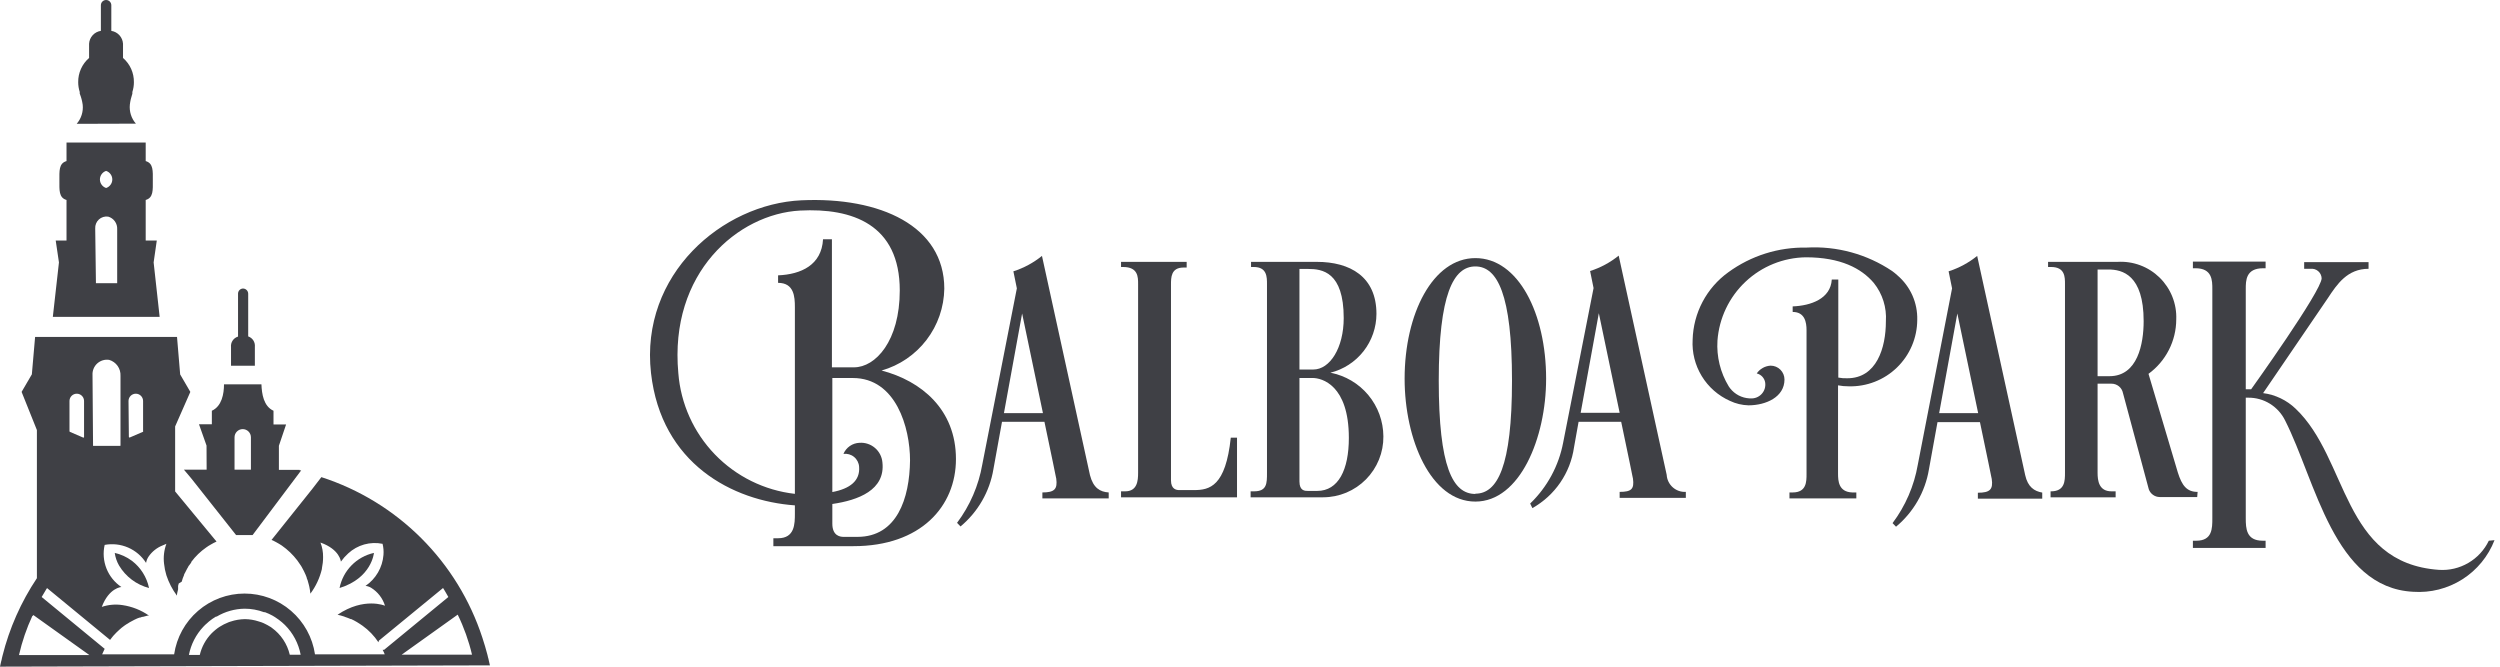 <svg width="150" height="40" viewBox="0 0 150 40" fill="none" xmlns="http://www.w3.org/2000/svg">
<path d="M28.942 39.924H29.396L29.326 39.621C29.326 39.562 29.293 39.502 29.282 39.443L29.25 39.303C29.158 38.952 29.056 38.601 28.942 38.261C28.207 36.006 26.948 33.959 25.269 32.284C23.59 30.61 21.538 29.357 19.282 28.628L18.742 29.329L16.291 32.397C16.387 32.435 16.481 32.48 16.572 32.532C16.685 32.591 16.798 32.661 16.906 32.731C17.262 32.98 17.577 33.282 17.84 33.628C17.916 33.73 17.986 33.833 18.056 33.941L18.105 34.022L18.202 34.205L18.24 34.276C18.262 34.318 18.282 34.361 18.299 34.405L18.332 34.475L18.397 34.637C18.397 34.697 18.44 34.756 18.456 34.816C18.472 34.875 18.505 34.983 18.526 35.069L18.559 35.204C18.589 35.342 18.61 35.48 18.623 35.62V35.62C18.953 35.177 19.188 34.672 19.315 34.135C19.315 34.123 19.315 34.11 19.315 34.097C19.362 33.876 19.386 33.649 19.385 33.422V33.422C19.389 33.125 19.336 32.83 19.228 32.553V32.553C20.395 32.964 20.454 33.698 20.454 33.698C20.581 33.519 20.728 33.354 20.891 33.206C21.165 32.953 21.494 32.769 21.853 32.668C22.212 32.568 22.589 32.554 22.954 32.629C23.008 32.847 23.027 33.074 23.008 33.298C22.979 33.669 22.866 34.028 22.679 34.35C22.492 34.671 22.236 34.947 21.928 35.156H21.96C22.037 35.167 22.111 35.189 22.182 35.221V35.221L22.263 35.264C22.664 35.51 22.962 35.894 23.1 36.344C23.1 36.344 21.847 35.804 20.254 36.884C20.389 36.916 20.519 36.948 20.648 36.992L20.713 37.019C20.821 37.056 20.929 37.094 21.037 37.143H21.07C21.186 37.196 21.3 37.255 21.41 37.321C21.523 37.391 21.637 37.461 21.75 37.542C22.127 37.812 22.451 38.149 22.706 38.536L22.733 38.439L26.583 35.28C26.583 35.28 26.788 35.604 26.901 35.82L23.046 38.989H22.959C23.006 39.077 23.048 39.167 23.084 39.26H18.899C18.749 38.246 18.24 37.32 17.464 36.651C16.689 35.981 15.698 35.613 14.674 35.613C13.649 35.613 12.659 35.981 11.883 36.651C11.107 37.32 10.598 38.246 10.448 39.26H6.129C6.164 39.171 6.203 39.085 6.247 39L6.28 38.93L2.5 35.82C2.581 35.674 2.721 35.447 2.786 35.339L2.824 35.285L6.604 38.395C6.644 38.337 6.687 38.282 6.733 38.228C6.755 38.198 6.779 38.169 6.804 38.142C6.858 38.077 6.922 38.012 6.982 37.953L7.149 37.796L7.295 37.667L7.468 37.537L7.57 37.467L7.673 37.407L7.754 37.353L7.84 37.305L8.073 37.181L8.132 37.154L8.224 37.11L8.369 37.056H8.407L8.526 37.013H8.569L8.85 36.938H8.942C8.467 36.606 7.922 36.39 7.349 36.306C6.932 36.242 6.506 36.279 6.107 36.414V36.414C6.544 35.258 7.284 35.221 7.284 35.221C6.881 34.951 6.568 34.564 6.389 34.113C6.21 33.662 6.172 33.167 6.28 32.694C6.754 32.605 7.244 32.661 7.687 32.853C8.13 33.046 8.505 33.366 8.764 33.773C8.787 33.638 8.838 33.509 8.915 33.395C9.125 33.09 9.422 32.855 9.768 32.721C9.838 32.686 9.91 32.655 9.984 32.629V32.629C9.842 33.011 9.794 33.422 9.844 33.827C9.868 34.062 9.915 34.293 9.984 34.519C10.128 34.956 10.341 35.368 10.616 35.739C10.616 35.609 10.659 35.485 10.686 35.361V35.248C10.688 35.217 10.688 35.186 10.686 35.156C10.701 35.108 10.714 35.059 10.724 35.01L10.902 34.902C10.939 34.761 10.988 34.624 11.048 34.492V34.492C11.048 34.492 11.048 34.492 11.048 34.459C11.048 34.427 11.048 34.459 11.048 34.459L11.096 34.378C11.107 34.352 11.119 34.327 11.134 34.303C11.161 34.243 11.194 34.184 11.226 34.124L11.296 34.006C11.296 33.973 11.334 33.941 11.355 33.914L11.474 33.752V33.719C11.725 33.38 12.03 33.085 12.376 32.845C12.461 32.784 12.549 32.728 12.641 32.677C12.754 32.609 12.871 32.547 12.992 32.494L10.508 29.486V25.587L11.42 23.514L10.81 22.466L10.621 20.215H2.106L1.911 22.461L1.296 23.514L2.214 25.803V34.691C1.261 36.118 0.561 37.698 0.146 39.362V39.362L0.113 39.502C0.113 39.562 0.081 39.621 0.07 39.681L0 39.999L28.942 39.924ZM27.463 36.878C27.837 37.645 28.125 38.451 28.321 39.281H24.099L27.463 36.878ZM12.203 37.602C12.272 37.526 12.346 37.456 12.425 37.391L12.538 37.289C12.669 37.181 12.808 37.083 12.954 36.997H12.997C13.507 36.693 14.088 36.529 14.682 36.522C15.078 36.522 15.471 36.594 15.843 36.733H15.902C16.056 36.79 16.206 36.858 16.35 36.938C16.402 36.965 16.453 36.996 16.501 37.029L16.728 37.186C16.858 37.282 16.98 37.386 17.095 37.499V37.499C17.584 37.986 17.913 38.609 18.04 39.286H17.387C17.235 38.633 16.852 38.058 16.307 37.667C16.269 37.635 16.227 37.608 16.183 37.586C16.098 37.532 16.009 37.483 15.918 37.44C15.843 37.4 15.766 37.366 15.686 37.337L15.513 37.283C15.25 37.197 14.975 37.151 14.698 37.148C14.406 37.152 14.116 37.201 13.839 37.294L13.737 37.326C13.634 37.366 13.533 37.411 13.434 37.461C13.375 37.491 13.317 37.523 13.262 37.559C13.189 37.599 13.118 37.644 13.051 37.694C12.963 37.759 12.878 37.83 12.797 37.904L12.7 37.996C12.348 38.356 12.101 38.806 11.987 39.297H11.334C11.457 38.661 11.759 38.073 12.203 37.602V37.602ZM7.711 24.059C7.711 23.943 7.757 23.832 7.839 23.75C7.921 23.668 8.032 23.622 8.148 23.622C8.264 23.622 8.375 23.668 8.457 23.75C8.539 23.832 8.585 23.943 8.585 24.059V25.868C8.588 25.874 8.59 25.881 8.59 25.887C8.59 25.894 8.588 25.9 8.585 25.906L7.781 26.252C7.781 26.252 7.732 26.252 7.732 26.214L7.711 24.059ZM5.551 22.504C5.543 22.375 5.564 22.245 5.613 22.125C5.661 22.005 5.736 21.897 5.832 21.809C5.928 21.722 6.042 21.657 6.166 21.619C6.291 21.581 6.422 21.572 6.55 21.592C6.755 21.652 6.933 21.78 7.057 21.954C7.18 22.129 7.241 22.34 7.23 22.553V26.727C7.23 26.734 7.227 26.741 7.222 26.746C7.217 26.751 7.21 26.754 7.203 26.754H5.583C5.583 26.754 5.583 26.754 5.583 26.727L5.551 22.504ZM4.169 24.059C4.169 23.943 4.215 23.832 4.297 23.75C4.379 23.668 4.49 23.622 4.606 23.622C4.722 23.622 4.833 23.668 4.915 23.75C4.997 23.832 5.043 23.943 5.043 24.059V26.219C5.044 26.225 5.042 26.231 5.04 26.237C5.037 26.242 5.034 26.247 5.029 26.251C5.024 26.254 5.018 26.257 5.012 26.258C5.007 26.259 5 26.259 4.995 26.257L4.196 25.912C4.188 25.908 4.181 25.903 4.177 25.896C4.172 25.89 4.169 25.882 4.169 25.874V24.059ZM1.971 36.959C1.981 36.94 1.99 36.92 1.998 36.9L5.362 39.303H1.139C1.325 38.488 1.596 37.695 1.949 36.938L1.971 36.959Z" fill="#3F4045"/>
<path d="M7.91 33.645C7.605 33.419 7.255 33.258 6.884 33.175V33.175C6.921 33.441 7.009 33.698 7.143 33.931C7.542 34.6 8.188 35.085 8.942 35.281V35.281C8.807 34.629 8.44 34.047 7.91 33.645V33.645Z" fill="#3F4045"/>
<path d="M22.436 33.175C21.925 33.288 21.458 33.547 21.092 33.921C20.725 34.295 20.476 34.767 20.373 35.281V35.281C22.311 34.681 22.436 33.175 22.436 33.175Z" fill="#3F4045"/>
<path d="M15.292 21.944V20.811C15.306 20.676 15.274 20.541 15.202 20.427C15.129 20.313 15.02 20.228 14.892 20.184V17.625C14.892 17.542 14.859 17.462 14.8 17.403C14.742 17.345 14.662 17.311 14.579 17.311C14.499 17.314 14.424 17.348 14.368 17.405C14.313 17.463 14.282 17.54 14.282 17.619V20.195C14.149 20.235 14.034 20.319 13.957 20.435C13.88 20.55 13.846 20.689 13.861 20.827V21.944H15.313H15.292Z" fill="#3F4045"/>
<path d="M12.398 28.182H11.037L11.464 28.689L14.164 32.102H14.299C14.423 32.102 14.552 32.102 14.682 32.102C14.788 32.097 14.894 32.097 15.001 32.102H15.157L18.073 28.22H17.981V28.193H16.734V26.746L17.166 25.466H16.41V24.645C15.816 24.375 15.708 23.641 15.686 23.058H13.44C13.44 23.641 13.305 24.375 12.711 24.645V25.455H11.939L12.392 26.735L12.398 28.182ZM14.072 26.238C14.072 26.108 14.123 25.983 14.216 25.891C14.308 25.798 14.433 25.747 14.563 25.747C14.693 25.747 14.818 25.798 14.911 25.891C15.003 25.983 15.055 26.108 15.055 26.238V28.182H14.072V26.238Z" fill="#3F4045"/>
<path d="M8.153 7.419C8.018 7.263 7.915 7.081 7.853 6.884C7.791 6.687 7.77 6.48 7.791 6.274C7.818 6.052 7.869 5.833 7.942 5.621C7.945 5.601 7.945 5.581 7.942 5.562V5.518C8.004 5.328 8.035 5.13 8.034 4.93C8.038 4.655 7.981 4.382 7.869 4.131C7.756 3.88 7.589 3.657 7.381 3.477V2.624C7.37 2.435 7.294 2.255 7.166 2.114C7.038 1.974 6.867 1.881 6.679 1.852V0.313C6.679 0.23 6.646 0.15 6.587 0.092C6.529 0.033 6.449 0 6.366 0C6.283 0 6.203 0.033 6.144 0.092C6.086 0.15 6.053 0.23 6.053 0.313V1.852C5.864 1.879 5.69 1.971 5.561 2.112C5.432 2.253 5.356 2.434 5.345 2.624V3.477C5.137 3.657 4.97 3.88 4.858 4.131C4.745 4.382 4.688 4.655 4.692 4.93C4.692 5.13 4.723 5.328 4.784 5.518V5.518C4.784 5.535 4.784 5.551 4.784 5.567V5.616C4.87 5.831 4.93 6.056 4.962 6.285C4.984 6.491 4.963 6.698 4.9 6.895C4.838 7.092 4.736 7.274 4.6 7.43L8.153 7.419Z" fill="#3F4045"/>
<path d="M9.579 19.012L9.218 15.745L9.407 14.433H8.742V11.998C9.212 11.863 9.169 11.393 9.169 10.831C9.169 10.27 9.212 9.8 8.742 9.665V8.553H3.991V9.665C3.521 9.8 3.564 10.27 3.564 10.831C3.564 11.393 3.521 11.863 3.991 11.998V14.433H3.343L3.537 15.745L3.17 19.012H9.579ZM6.367 10.254C6.475 10.289 6.569 10.358 6.635 10.45C6.702 10.542 6.738 10.653 6.738 10.767C6.738 10.88 6.702 10.991 6.635 11.083C6.569 11.175 6.475 11.244 6.367 11.28C6.258 11.244 6.164 11.175 6.098 11.083C6.031 10.991 5.995 10.88 5.995 10.767C5.995 10.653 6.031 10.542 6.098 10.45C6.164 10.358 6.258 10.289 6.367 10.254ZM5.713 13.709C5.707 13.609 5.724 13.508 5.762 13.414C5.8 13.32 5.858 13.237 5.933 13.168C6.007 13.1 6.096 13.049 6.192 13.02C6.289 12.99 6.391 12.982 6.491 12.997C6.653 13.043 6.795 13.143 6.893 13.28C6.991 13.418 7.04 13.584 7.031 13.753V16.992H5.756L5.713 13.709Z" fill="#3F4045"/>
<path d="M71.641 29.405H70.758C70.592 29.405 70.259 29.363 70.259 28.822V17.077C70.259 16.652 70.259 16.053 71.008 16.053H71.2V15.712H67.262V16.02H67.387C68.286 16.02 68.286 16.619 68.286 17.044V28.373C68.286 28.831 68.244 29.48 67.512 29.48H67.262V29.838H74.221V26.259H73.847C73.539 29.18 72.581 29.405 71.641 29.405Z" fill="#3F4045"/>
<path d="M83.003 26.184C82.998 25.277 82.678 24.4 82.098 23.703C81.518 23.006 80.714 22.533 79.823 22.363C80.611 22.166 81.311 21.712 81.812 21.073C82.312 20.434 82.585 19.645 82.587 18.833C82.587 16.594 80.997 15.712 79.008 15.712H75.062V16.02H75.229C76.019 16.02 76.019 16.619 76.019 17.044V28.373C76.019 28.997 76.019 29.48 75.245 29.48H75.037V29.838H79.391C79.868 29.837 80.341 29.741 80.781 29.557C81.222 29.372 81.622 29.102 81.957 28.763C82.293 28.423 82.558 28.02 82.738 27.578C82.918 27.135 83.008 26.661 83.003 26.184V26.184ZM77.967 16.137H78.492C79.324 16.137 80.623 16.303 80.623 19.083C80.623 20.881 79.79 22.171 78.8 22.171H77.967V16.137ZM78.467 29.455C78.3 29.455 77.967 29.455 77.967 28.889V22.679H78.758C79.307 22.679 80.931 23.095 80.931 26.275C80.931 28.181 80.306 29.455 79.033 29.455H78.467Z" fill="#3F4045"/>
<path d="M88.522 15.486C85.975 15.486 84.277 18.816 84.277 22.72C84.277 26.374 85.85 30.095 88.522 30.095C91.194 30.095 92.767 26.274 92.767 22.72C92.767 18.833 91.111 15.486 88.522 15.486ZM88.522 29.637C87.165 29.637 86.325 28.022 86.325 22.837C86.325 17.651 87.207 15.986 88.522 15.986C89.837 15.986 90.72 17.651 90.72 22.837C90.72 28.022 89.837 29.621 88.522 29.621V29.637Z" fill="#3F4045"/>
<path d="M131.857 29.514C131.208 29.514 130.917 29.139 130.667 28.34L128.91 22.43C129.425 22.055 129.843 21.564 130.132 20.997C130.422 20.43 130.573 19.803 130.575 19.167C130.594 18.702 130.514 18.238 130.342 17.806C130.17 17.373 129.91 16.982 129.577 16.656C129.245 16.331 128.848 16.078 128.412 15.916C127.976 15.753 127.51 15.684 127.046 15.712H122.884V16.02H123.067C123.899 16.02 123.899 16.619 123.899 17.044V28.373C123.899 28.831 123.899 29.48 123.067 29.48H123.034V29.838H126.938V29.48H126.688C125.93 29.48 125.855 28.831 125.855 28.373V23.021H126.688C126.851 23.02 127.009 23.076 127.136 23.179C127.262 23.282 127.348 23.427 127.379 23.587L128.927 29.355C128.975 29.49 129.062 29.607 129.179 29.69C129.295 29.774 129.433 29.82 129.576 29.822H131.832L131.857 29.514ZM126.571 22.571H125.855V16.17H126.505C127.337 16.17 128.619 16.486 128.619 19.267C128.619 20.632 128.261 22.571 126.571 22.571Z" fill="#3F4045"/>
<path d="M52.895 22.231C53.967 21.926 54.911 21.283 55.589 20.398C56.267 19.514 56.641 18.434 56.658 17.32C56.658 13.566 52.82 11.801 48.084 12.018C43.347 12.234 38.395 16.454 39.06 22.381C39.676 27.834 43.963 30.056 47.693 30.322V30.805C47.693 31.421 47.693 32.295 46.685 32.295H46.402V32.77H51.205C55.251 32.77 57.357 30.381 57.357 27.542C57.357 24.57 55.284 22.856 52.895 22.231ZM40.7 22.39C40.143 16.346 44.296 12.834 48.001 12.634C51.139 12.467 53.986 13.466 53.986 17.428C53.986 20.467 52.529 22.04 51.239 22.04H49.915V14.357H49.382C49.299 15.905 48.059 16.463 46.685 16.521V16.971C47.643 16.971 47.693 17.803 47.693 18.427V29.631C45.867 29.424 44.171 28.588 42.895 27.267C41.619 25.945 40.843 24.221 40.7 22.39V22.39ZM51.447 32.212H50.614C50.414 32.212 49.94 32.154 49.94 31.421V30.239C51.488 30.014 53.128 29.407 52.945 27.742C52.915 27.405 52.755 27.094 52.498 26.875C52.241 26.655 51.909 26.545 51.572 26.568C51.364 26.576 51.163 26.642 50.992 26.76C50.821 26.878 50.687 27.043 50.606 27.234C50.719 27.219 50.834 27.227 50.944 27.259C51.054 27.29 51.157 27.344 51.245 27.417C51.333 27.489 51.405 27.579 51.457 27.681C51.509 27.783 51.54 27.894 51.547 28.008C51.613 28.841 51.005 29.323 49.94 29.523V22.681H51.172C53.761 22.681 54.602 25.661 54.602 27.625C54.577 29.906 53.819 32.212 51.447 32.212Z" fill="#3F4045"/>
<path d="M110.282 28.407V23.121C110.493 23.161 110.708 23.18 110.923 23.179C111.456 23.194 111.987 23.101 112.484 22.907C112.981 22.714 113.435 22.423 113.818 22.051C114.201 21.68 114.506 21.235 114.715 20.744C114.924 20.253 115.033 19.726 115.035 19.192C115.048 18.688 114.949 18.187 114.745 17.726C114.54 17.266 114.235 16.856 113.853 16.528C113.75 16.433 113.642 16.344 113.528 16.262C112.015 15.246 110.212 14.753 108.392 14.855C106.707 14.823 105.058 15.344 103.697 16.337C103.053 16.801 102.525 17.407 102.154 18.109C101.783 18.811 101.579 19.589 101.558 20.382C101.514 21.149 101.705 21.911 102.105 22.567C102.505 23.223 103.095 23.741 103.797 24.053C104.143 24.218 104.521 24.309 104.904 24.32C105.961 24.32 107.069 23.82 107.069 22.771C107.069 22.55 106.981 22.339 106.825 22.183C106.669 22.026 106.457 21.939 106.236 21.939C106.071 21.948 105.91 21.995 105.766 22.076C105.622 22.157 105.498 22.269 105.404 22.405C105.533 22.436 105.65 22.505 105.741 22.603C105.831 22.701 105.891 22.823 105.911 22.954C105.929 23.078 105.919 23.204 105.882 23.324C105.844 23.443 105.78 23.552 105.695 23.643C105.609 23.734 105.504 23.805 105.387 23.85C105.271 23.895 105.145 23.913 105.021 23.903H104.963C104.738 23.89 104.518 23.829 104.318 23.725C104.119 23.62 103.944 23.474 103.805 23.296L103.722 23.179C103.221 22.354 102.986 21.395 103.048 20.432C103.148 19.088 103.747 17.829 104.729 16.905C105.71 15.98 107.002 15.457 108.35 15.438V15.438C110.423 15.438 111.68 16.095 112.429 16.978C112.951 17.628 113.209 18.451 113.153 19.284C113.153 20.873 112.596 22.696 110.839 22.696C110.658 22.703 110.477 22.689 110.298 22.655V18.742V16.77H109.907C109.84 17.927 108.65 18.343 107.56 18.384V18.717C108.292 18.717 108.392 19.342 108.392 19.808V28.44C108.392 28.898 108.392 29.547 107.56 29.547H107.368V29.905H111.38V29.547H111.131C110.315 29.514 110.282 28.864 110.282 28.407Z" fill="#3F4045"/>
<path d="M149.329 32.443C149.062 33.001 148.633 33.465 148.099 33.776C147.565 34.088 146.95 34.233 146.333 34.191C140.506 33.775 140.914 27.532 137.734 24.519C137.201 24.008 136.518 23.681 135.786 23.587L139.674 17.885C140.223 17.052 140.839 16.128 142.113 16.128V15.729H138.25V16.128H138.633C138.714 16.119 138.797 16.127 138.875 16.15C138.954 16.174 139.026 16.214 139.089 16.267C139.151 16.32 139.202 16.385 139.238 16.459C139.274 16.532 139.295 16.612 139.299 16.694C139.299 17.452 135.07 23.354 135.07 23.354H134.746V17.343C134.746 16.836 134.746 16.095 135.786 16.095H135.936V15.695H131.574V16.095H131.732C132.74 16.095 132.74 16.836 132.74 17.343V31.095C132.74 31.703 132.74 32.443 131.782 32.443H131.574V32.876H135.936V32.443H135.761C134.771 32.443 134.746 31.703 134.746 31.095V23.861H134.896C135.357 23.857 135.81 23.984 136.201 24.227C136.593 24.471 136.908 24.82 137.11 25.235C138.958 28.889 140.031 35.265 144.793 35.507C145.83 35.579 146.863 35.317 147.741 34.76C148.618 34.203 149.295 33.379 149.671 32.41L149.329 32.443Z" fill="#3F4045"/>
<path d="M65.398 28.506L62.518 15.354C62.009 15.767 61.427 16.081 60.803 16.279L61.011 17.302L58.938 27.866C58.717 29.137 58.198 30.338 57.423 31.37L57.631 31.587C58.678 30.716 59.379 29.499 59.604 28.157V28.157L60.12 25.31H62.667C63.084 27.258 63.375 28.74 63.375 28.715C63.458 29.347 63.275 29.547 62.543 29.547V29.905H66.522V29.547C66.005 29.514 65.598 29.281 65.398 28.506ZM60.237 24.786L61.327 18.809L62.576 24.786H60.237Z" fill="#3F4045"/>
<path d="M121.511 28.506L118.63 15.354C118.122 15.767 117.54 16.081 116.916 16.279L117.124 17.302L115.068 27.882C114.847 29.154 114.328 30.355 113.553 31.387L113.761 31.603C114.808 30.733 115.508 29.516 115.734 28.174V28.174L116.25 25.327H118.797C119.213 27.275 119.504 28.756 119.504 28.731C119.596 29.364 119.405 29.564 118.672 29.564V29.922H122.534V29.555C122.06 29.472 121.669 29.222 121.511 28.506ZM116.35 24.786L117.44 18.809L118.689 24.786H116.35Z" fill="#3F4045"/>
<path d="M97.179 29.513V29.871H101.15V29.513C100.862 29.529 100.579 29.43 100.364 29.238C100.149 29.046 100.018 28.777 100.001 28.489L97.121 15.337C96.612 15.75 96.031 16.063 95.406 16.261L95.614 17.285L93.791 26.549C93.527 27.946 92.835 29.226 91.81 30.212L91.943 30.487C92.611 30.111 93.184 29.587 93.617 28.955C94.05 28.323 94.332 27.599 94.441 26.841V26.841L94.715 25.309H97.271C97.687 27.257 97.978 28.739 97.978 28.714C98.061 29.338 97.895 29.513 97.179 29.513ZM94.84 24.768L95.93 18.791L97.179 24.768H94.84Z" fill="#3F4045"/>
</svg>
